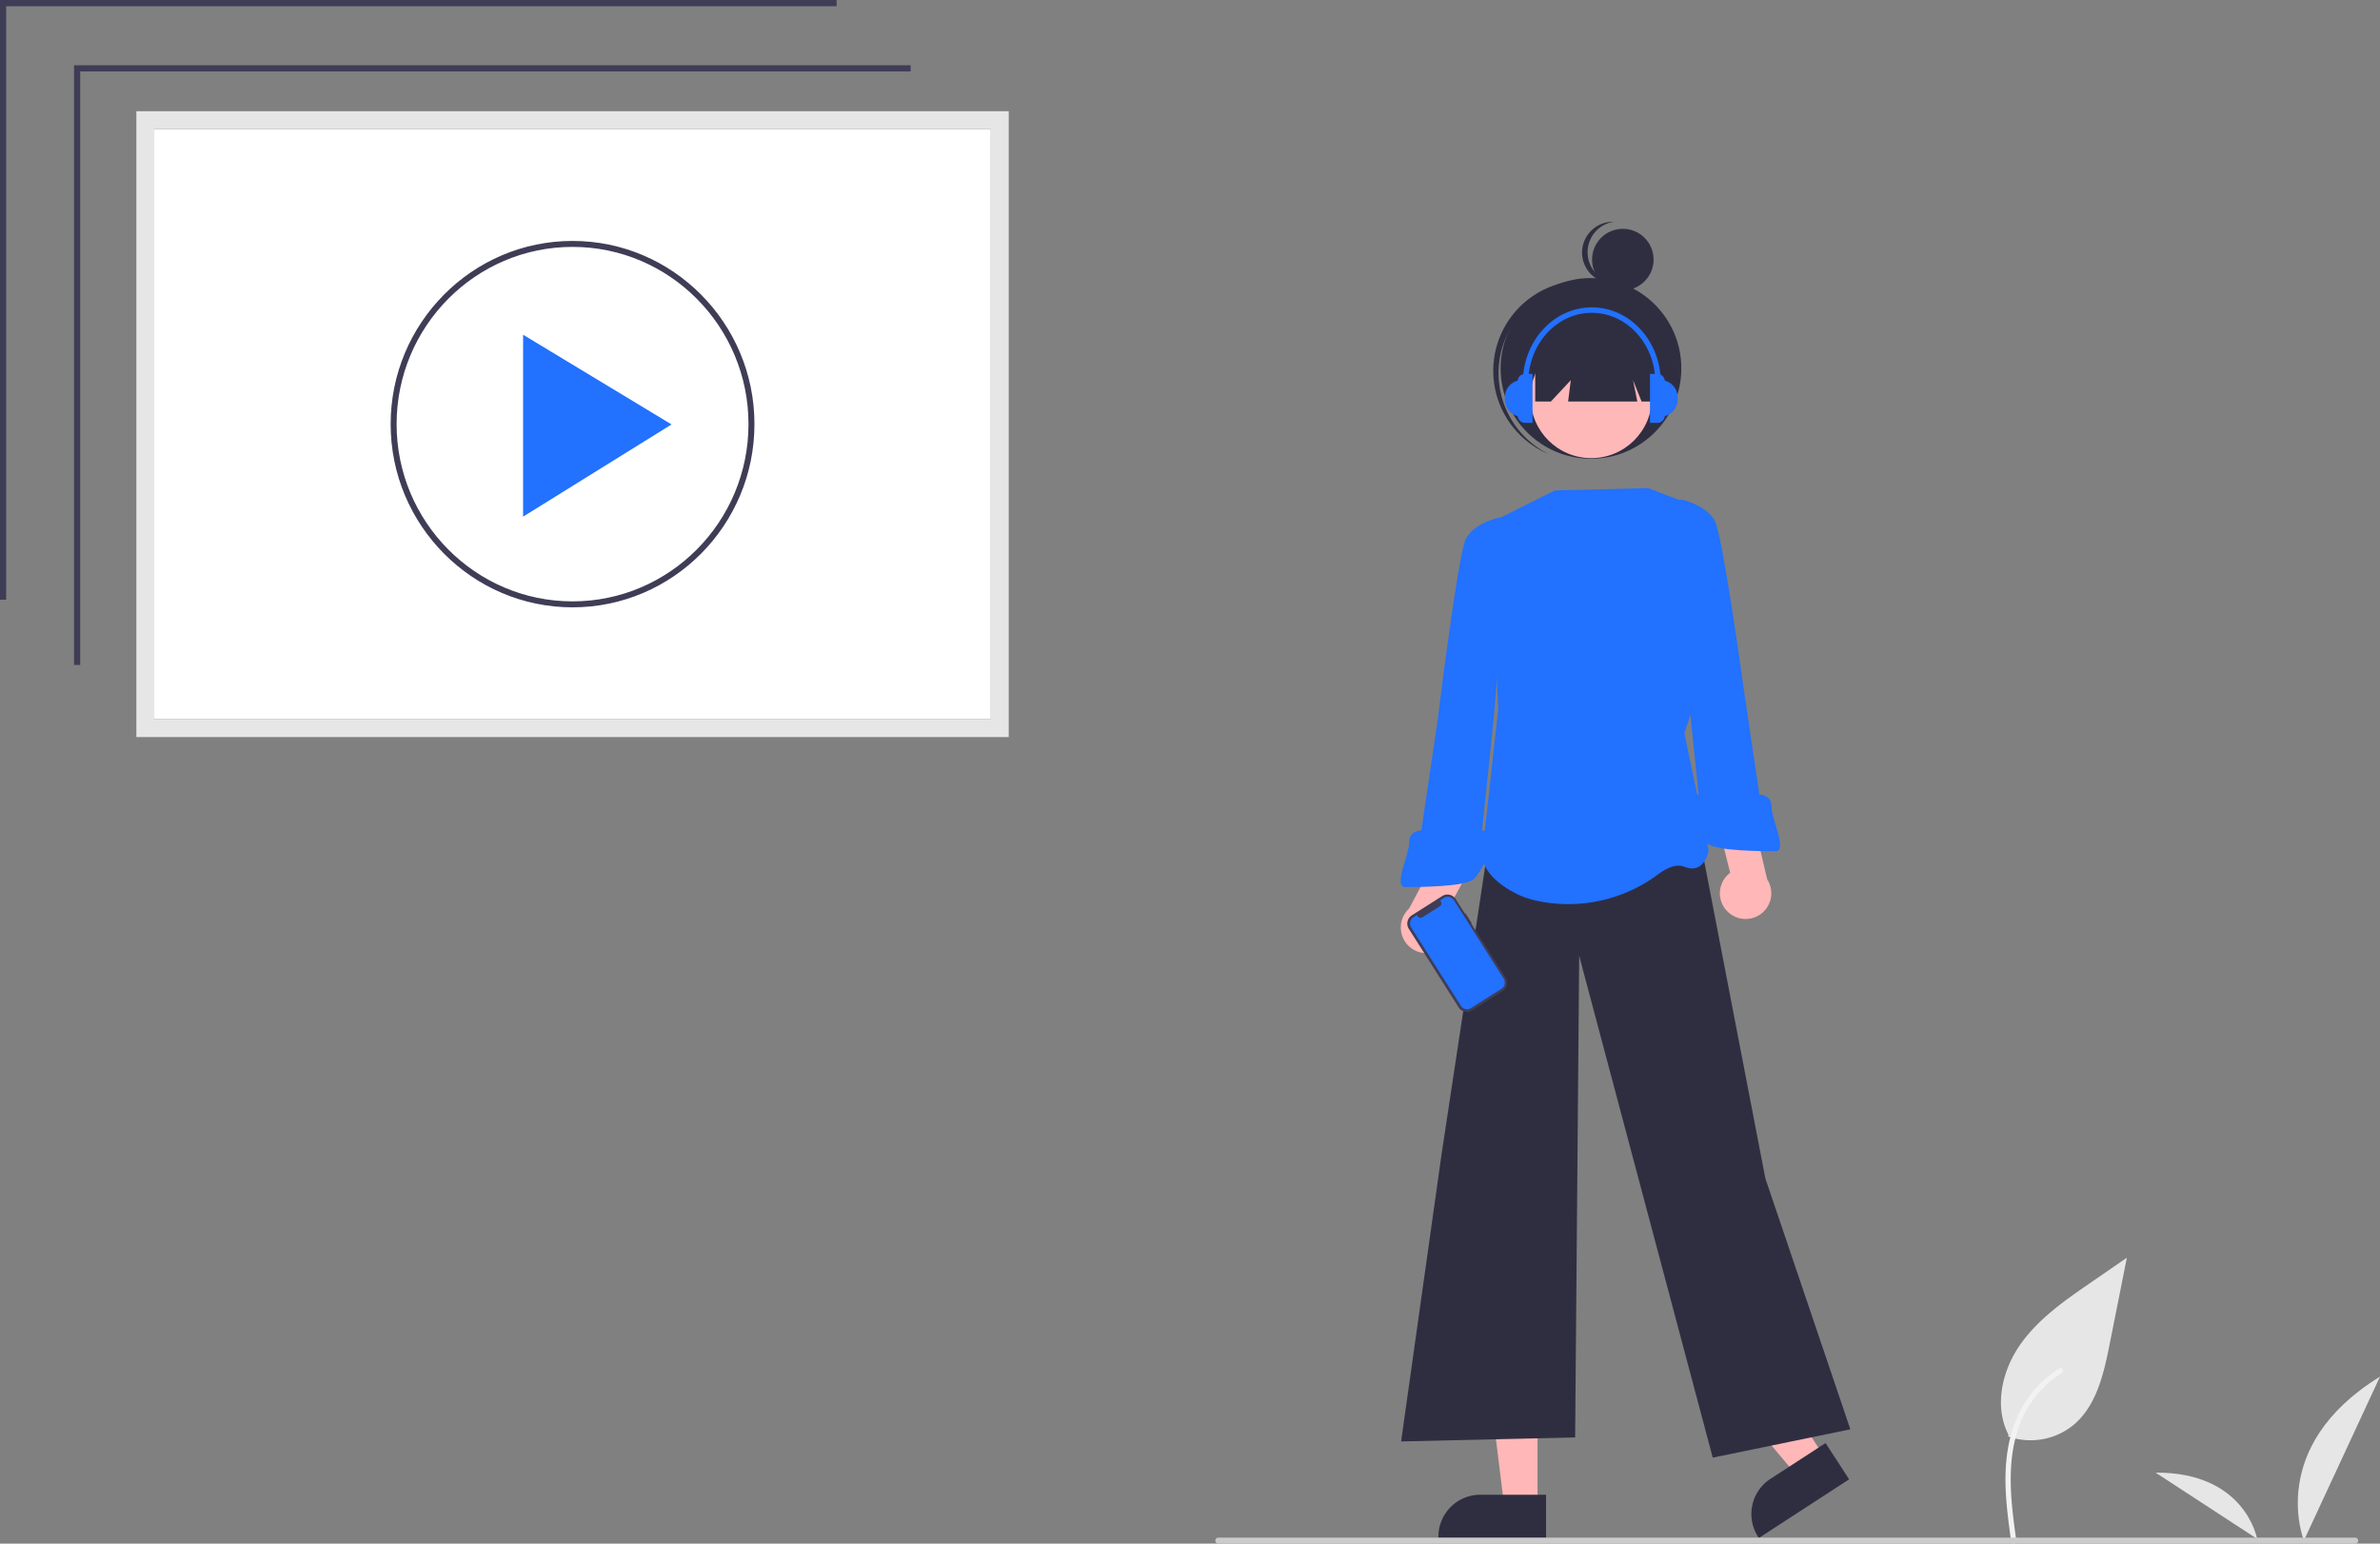 <svg xmlns="http://www.w3.org/2000/svg" data-name="Layer 1" width="797.587" height="517.337" viewBox="0 0 797.587 517.337" xmlns:xlink="http://www.w3.org/1999/xlink"><rect x="0" y="0" width="797.587" height="517.337" fill="#808080" stroke="none"/><path id="fd60ad6d-234f-4794-b327-6c250fb58182-1185" data-name="Path 461" d="M874.159,672.756a22.728,22.728,0,0,0,21.947-3.866c7.687-6.452,10.1-17.081,12.058-26.924l5.8-29.112-12.143,8.362c-8.733,6.013-17.662,12.219-23.709,20.929s-8.686,20.6-3.828,30.024" transform="translate(-201.206 -191.331)" fill="#e6e6e6"/><path id="bb4d4dd3-dbdc-44b5-88db-bf6307e476a1-1186" data-name="Path 462" d="M875.197,708.002c-1.229-8.953-2.493-18.02-1.631-27.069.766-8.036,3.217-15.885,8.209-22.321a37.132,37.132,0,0,1,9.527-8.633c.953-.6,1.829.909.881,1.507a35.3,35.3,0,0,0-13.963,16.847c-3.04,7.732-3.528,16.161-3,24.374.317,4.967.988,9.9,1.665,14.83a.9.9,0,0,1-.61,1.074.878.878,0,0,1-1.074-.61Z" transform="translate(-201.206 -191.331)" fill="#f2f2f2"/><path id="fe08dba1-9a00-49ac-809e-caf1a04d3592-1187" data-name="Path 482" d="M973.289,707.644s-12.753-31.391,25.505-54.934Z" transform="translate(-201.206 -191.331)" fill="#e6e6e6"/><path id="ae08b72c-0170-4ceb-bc44-c76ada017e82-1188" data-name="Path 483" d="M957.605,707.072s-3.89-22.374-34-22.182Z" transform="translate(-201.206 -191.331)" fill="#e6e6e6"/><path d="M252.899,432.361H533.257V234.599H252.899Z" transform="translate(-201.206 -191.331)" fill="#fff"/><path d="M539.257,438.361H246.899V228.599H539.257Zm-286.358-6H533.257V234.599H252.899Z" transform="translate(-201.206 -191.331)" fill="#e6e6e6"/><polygon points="26.878 222.855 24.811 222.855 24.811 21.869 305.177 21.869 305.177 23.952 26.878 23.952 26.878 222.855" fill="#3f3d56"/><polygon points="2.068 200.986 0 200.986 0 0 280.366 0 280.366 2.083 2.068 2.083 2.068 200.986" fill="#3f3d56"/><ellipse cx="191.872" cy="142.148" rx="59.959" ry="60.4" fill="#fff"/><path d="M393.078,394.88c-33.613,0-60.959-27.544-60.959-61.4s27.346-61.4,60.959-61.4c33.613,0,60.959,27.544,60.959,61.4S426.691,394.88,393.078,394.88Zm0-120.8c-32.51,0-58.959,26.646-58.959,59.4s26.449,59.4,58.959,59.4,58.959-26.646,58.959-59.4S425.589,274.08,393.078,274.08Z" transform="translate(-201.206 -191.331)" fill="#3f3d56"/><polygon points="175.301 112.182 175.301 173.156 225.051 142.252 175.301 112.182" fill="#2271ff"/><polygon points="515.259 504.614 504.072 504.614 498.75 461.462 515.261 461.462 515.259 504.614" fill="#ffb7b7"/><path d="M719.319,706.79l-36.074-.001v-.456a14.042,14.042,0,0,1,14.041-14.041h.001l22.033.001Z" transform="translate(-201.206 -191.331)" fill="#2f2e41"/><polygon points="611.378 488.26 601.998 494.358 574.014 461.081 587.858 452.081 611.378 488.26" fill="#ffb7b7"/><path d="M820.887,687.129l-30.244,19.662-.249-.383a14.042,14.042,0,0,1,4.118-19.425l.001-0,18.472-12.009Z" transform="translate(-201.206 -191.331)" fill="#2f2e41"/><circle cx="543.846" cy="86.994" r="10.308" fill="#2f2e41"/><path d="M735.322,282.075a10.31,10.31,0,0,1,6.662-16.402,10.306,10.306,0,1,0,1.281,20.488A10.283,10.283,0,0,1,735.322,282.075Z" transform="translate(-201.206 -191.331)" fill="#2f2e41"/><circle cx="533.167" cy="123.47" r="30.281" fill="#2f2e41"/><path d="M706.158,303.771a30.275,30.275,0,0,1,39.21-15.289c-.306-.153-.609-.308-.922-.452a30.281,30.281,0,0,0-25.269,55.038c.313.144.629.273.944.405A30.275,30.275,0,0,1,706.158,303.771Z" transform="translate(-201.206 -191.331)" fill="#2f2e41"/><polygon points="569.908 282.368 591.609 394.944 620.092 479.035 573.977 488.53 529.218 320.345 527.861 481.749 469.539 483.105 483.103 386.805 499.57 278.086 569.908 282.368" fill="#2f2e41"/><circle cx="533.262" cy="133.196" r="20.345" fill="#ffb8b8"/><path d="M753.482,354.917l-31.196.782L700.585,366.549l2.713,62.391-5.259,47.778s-1.966,7.488,11.597,14.27c4.34,2.17,9.931,3.09,15.527,3.338a50.299,50.299,0,0,0,31.866-10.077c2.845-2.085,5.996-3.478,8.66-2.412,6.782,2.713,8.138-5.425,8.138-5.425l-8.138-39.334,12.207-37.403-12.329-40.151Z" transform="translate(-201.206 -191.331)" fill="#2271ff"/><polygon points="514.481 111.924 514.481 134.576 519.728 134.576 526.404 127.423 525.51 134.576 548.698 134.576 547.268 127.423 550.129 134.576 553.825 134.576 553.825 111.924 514.481 111.924" fill="#2f2e41"/><path d="M759.103,318.886a2.481,2.481,0,0,0-2.465-2.245h-2.49V333.052h2.49a2.481,2.481,0,0,0,2.465-2.245,5.846,5.846,0,0,0,4.326-5.641v-.639A5.846,5.846,0,0,0,759.103,318.886Z" transform="translate(-201.206 -191.331)" fill="#2271ff"/><path d="M714.109,331.015h-2.753a5.849,5.849,0,0,1-5.849-5.849v-.639a5.849,5.849,0,0,1,5.849-5.849h2.753v12.336Z" transform="translate(-201.206 -191.331)" fill="#2271ff"/><path d="M714.788,333.052h-2.49a2.49,2.49,0,0,1-2.49-2.49h0V319.131a2.49,2.49,0,0,1,2.49-2.49h2.49v16.411Z" transform="translate(-201.206 -191.331)" fill="#2271ff"/><path d="M757.771,319.537h-1.825c0-12.89-9.551-23.376-21.29-23.376-11.74,0-21.291,10.486-21.291,23.376h-1.825c0-13.896,10.37-25.201,23.116-25.201C747.401,294.336,757.771,305.642,757.771,319.537Z" transform="translate(-201.206 -191.331)" fill="#2271ff"/><path d="M683.419,509.696a8.557,8.557,0,0,0,2.574-12.866l9.398-17.148-9.028-8.253L673.432,495.832a8.603,8.603,0,0,0,9.987,13.864Z" transform="translate(-201.206 -191.331)" fill="#ffb7b7"/><path d="M707.367,366.549l-3.651-1.789s-8.556,1.789-11.268,7.214-9.494,61.035-9.494,61.035l-5.425,36.621s-4.069,0-4.069,4.069-5.425,14.92-1.356,14.92,20.345,0,23.058-2.713,8.138-13.563,6.782-14.92-4.069-1.356-4.069-1.356l3.816-36.714Z" transform="translate(-201.206 -191.331)" fill="#2271ff"/><path d="M780.261,496.949a8.557,8.557,0,0,1,.765-13.099l-4.753-18.968,10.822-5.699,6.335,26.88a8.603,8.603,0,0,1-13.17,10.886Z" transform="translate(-201.206 -191.331)" fill="#ffb7b7"/><path d="M766.649,420.916l3.816,36.714s-2.713,0-4.069,1.356,4.069,12.207,6.782,14.92,18.989,2.713,23.058,2.713-1.356-10.851-1.356-14.92-4.069-4.069-4.069-4.069l-5.425-36.621s-6.782-49.61-9.494-55.035-11.268-7.214-11.268-7.214L760.971,360.549Z" transform="translate(-201.206 -191.331)" fill="#2271ff"/><path d="M692.264,497.35l-.175.111-3.043-4.796a3.287,3.287,0,0,0-4.537-1.015l-10.161,6.447a3.287,3.287,0,0,0-1.015,4.537h0l16.693,26.311a3.287,3.287,0,0,0,4.537,1.015l10.161-6.447a3.287,3.287,0,0,0,1.015-4.537l-11.484-18.101.175-.111Z" transform="translate(-201.206 -191.331)" fill="#3f3d56"/><path d="M688.468,493.06,705.136,519.332a2.455,2.455,0,0,1-.758,3.388l-10.21,6.477a2.455,2.455,0,0,1-3.388-.758l-16.668-26.273a2.455,2.455,0,0,1,.758-3.388l1.239-.786a1.167,1.167,0,0,0,1.773.778l5.821-3.693a1.167,1.167,0,0,0,.051-1.935l1.326-.841A2.455,2.455,0,0,1,688.468,493.06Z" transform="translate(-201.206 -191.331)" fill="#2271ff"/><path d="M990.484,708.669h-381a1,1,0,0,1,0-2h381a1,1,0,0,1,0,2Z" transform="translate(-201.206 -191.331)" fill="#cbcbcb"/></svg>